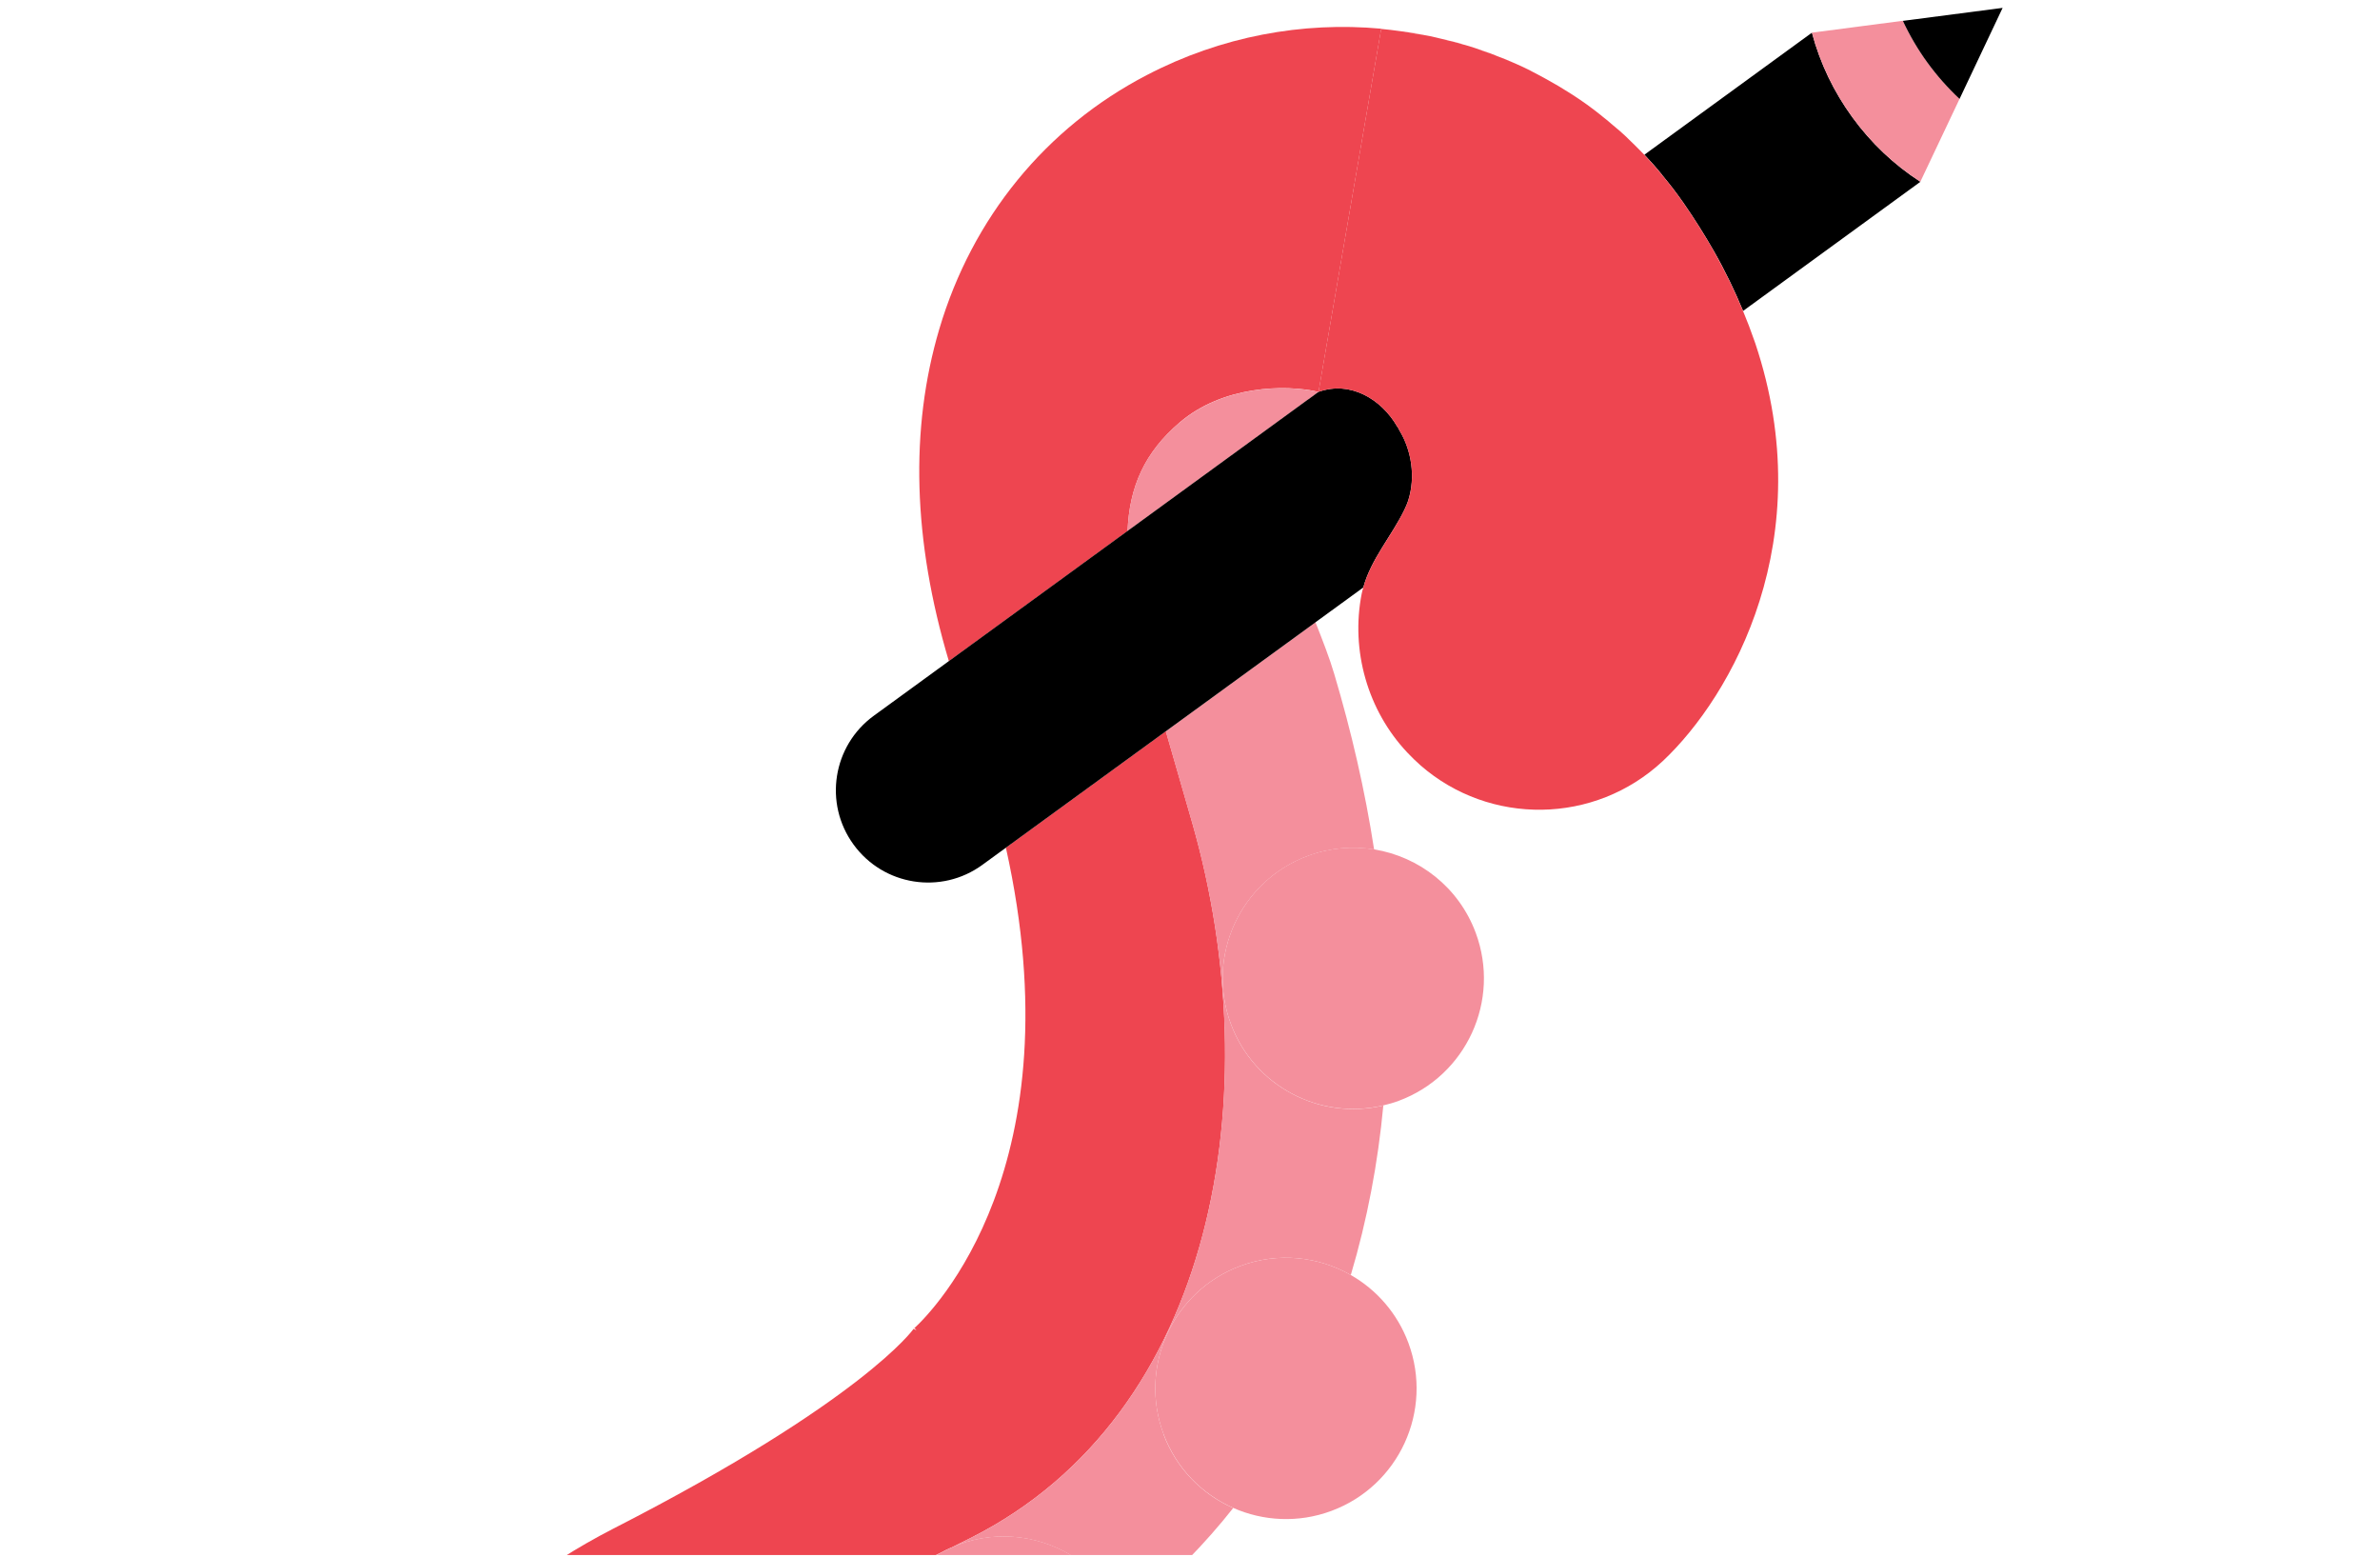 <svg width="240" height="157" viewBox="0 0 240 157" fill="none" xmlns="http://www.w3.org/2000/svg">
<g clip-path="url(#clip0_2734_1443)">
<path d="M95.905 156.024C96.555 155.704 97.205 155.384 97.875 155.044C122.725 142.544 127.965 110.074 120.255 83.044C119.295 79.674 118.385 76.574 117.565 73.714L101.435 85.454C108.575 117.484 94.155 132.124 92.125 133.964C92.215 133.904 92.235 133.894 92.235 133.894L92.415 134.094L92.125 133.964C92.125 133.964 87.055 141.204 61.845 154.104C59.955 155.074 58.185 156.094 56.515 157.164H93.545C93.995 156.944 94.445 156.734 94.905 156.504C95.225 156.334 95.555 156.164 95.895 156.014L95.905 156.024Z" fill="#EE4550"/>
<path d="M150.875 5.613C149.875 5.223 148.875 4.873 147.845 4.563C148.425 4.733 149.015 4.933 149.595 5.153C150.005 5.273 150.435 5.433 150.875 5.613Z" fill="#EE4550"/>
<path d="M163.895 13.714C163.155 13.034 162.395 12.384 161.615 11.764C161.975 12.054 162.335 12.344 162.685 12.654C163.105 12.994 163.485 13.344 163.895 13.704V13.714Z" fill="#EE4550"/>
<path d="M118.975 42.574C123.295 38.884 129.555 38.724 132.965 39.504H132.975C132.975 39.504 132.975 39.504 132.965 39.504L139.285 2.894C131.365 2.164 123.145 3.654 115.635 7.574C105.475 12.854 98.045 21.934 94.715 33.184C91.735 43.254 92.055 54.494 95.685 66.654L113.705 53.534C113.885 49.084 115.415 45.604 118.975 42.574Z" fill="#EE4550"/>
<path d="M143.895 3.563C143.015 3.383 142.125 3.243 141.235 3.123C141.795 3.203 142.355 3.293 142.925 3.403C143.265 3.443 143.575 3.503 143.895 3.563Z" fill="#EE4550"/>
<path d="M147.435 4.444C146.755 4.244 146.065 4.064 145.375 3.894C145.555 3.944 145.745 3.984 145.935 4.034C146.435 4.154 146.945 4.294 147.445 4.434L147.435 4.444Z" fill="#EE4550"/>
<path d="M154.345 7.123C154.345 7.123 154.405 7.153 154.435 7.173C154.405 7.153 154.375 7.143 154.345 7.123Z" fill="#EE4550"/>
<path d="M157.805 9.074L158.385 9.434C158.195 9.314 157.995 9.194 157.805 9.074Z" fill="#EE4550"/>
<path d="M151.085 5.693C151.575 5.883 152.045 6.083 152.535 6.283C152.055 6.073 151.565 5.883 151.085 5.693Z" fill="#EE4550"/>
<path d="M117.325 144.544C114.795 137.724 118.275 130.144 125.095 127.614C128.905 126.204 132.945 126.664 136.215 128.534C137.875 122.964 138.955 117.224 139.495 111.444C133.115 112.964 126.455 109.524 124.115 103.214C121.585 96.394 125.065 88.814 131.885 86.284C134.095 85.464 136.385 85.284 138.565 85.634C137.645 79.664 136.275 73.754 134.555 67.974C134.075 66.344 133.385 64.584 132.655 62.734L117.555 73.724C118.375 76.584 119.275 79.684 120.245 83.054C127.955 110.084 122.715 142.554 97.865 155.054C97.185 155.394 96.545 155.714 95.895 156.034C96.145 155.924 96.385 155.804 96.645 155.714C100.795 154.174 105.225 154.874 108.625 157.184H119.815C121.425 155.534 122.935 153.824 124.355 152.024C121.215 150.634 118.605 148.034 117.315 144.554L117.325 144.544Z" fill="#F48F9C"/>
<path d="M93.555 157.174H93.835C94.185 156.934 94.545 156.724 94.915 156.514C94.455 156.744 94.005 156.954 93.555 157.174Z" fill="#F48F9C"/>
<path d="M118.975 42.573C115.415 45.603 113.875 49.083 113.705 53.533L131.845 40.323C131.845 40.323 131.925 40.263 131.965 40.243L132.975 39.513C129.555 38.733 123.305 38.893 118.985 42.583L118.975 42.573Z" fill="#F48F9C"/>
<path d="M125.095 127.614C118.275 130.144 114.795 137.724 117.325 144.544C118.615 148.024 121.215 150.624 124.365 152.014C127.385 153.344 130.915 153.554 134.255 152.314C141.075 149.784 144.555 142.204 142.025 135.384C140.905 132.374 138.805 130.014 136.215 128.534C132.945 126.664 128.905 126.204 125.095 127.614Z" fill="#F48F9C"/>
<path d="M96.655 155.704C96.395 155.804 96.155 155.914 95.905 156.024C95.565 156.174 95.235 156.334 94.915 156.514C94.545 156.714 94.185 156.934 93.835 157.174H108.635C105.235 154.864 100.805 154.164 96.655 155.704Z" fill="#F48F9C"/>
<path d="M131.885 86.274C125.065 88.804 121.585 96.384 124.115 103.204C126.455 109.514 133.115 112.954 139.495 111.434C140.015 111.314 140.535 111.164 141.045 110.974C147.865 108.444 151.345 100.864 148.815 94.044C147.105 89.434 143.095 86.364 138.565 85.624C136.395 85.274 134.095 85.454 131.885 86.274Z" fill="#F48F9C"/>
<path d="M167.615 17.644C167.995 18.094 168.355 18.554 168.715 19.014C169.085 19.494 169.415 19.964 169.765 20.454C170.895 22.084 171.905 23.694 172.815 25.284C173.985 27.334 174.955 29.354 175.775 31.344L193.655 18.324C190.965 16.594 188.645 14.374 186.795 11.824C184.935 9.274 183.535 6.384 182.715 3.294L165.825 15.594C166.455 16.254 167.055 16.934 167.625 17.644H167.615Z" fill="black"/>
<path d="M132.665 62.723L137.475 59.223C138.255 56.353 140.325 54.043 141.615 51.403C141.765 51.083 141.915 50.753 142.025 50.393C142.735 48.113 142.375 45.443 141.115 43.383C141.065 43.243 140.995 43.133 140.895 43.003C139.315 40.253 136.195 38.363 132.985 39.493H132.975L131.965 40.233L131.845 40.313L113.705 53.523L95.685 66.643L88.115 72.153C83.965 75.173 83.045 80.993 86.075 85.143C89.095 89.293 94.915 90.213 99.065 87.183L101.455 85.443L117.585 73.703L132.685 62.713L132.665 62.723Z" fill="black"/>
<path d="M193.645 18.324L197.605 9.964C196.405 8.844 195.315 7.624 194.365 6.304C193.405 4.984 192.575 3.584 191.885 2.094L182.715 3.294C183.535 6.384 184.935 9.274 186.795 11.824C188.655 14.374 190.975 16.594 193.655 18.324H193.645Z" fill="#F48F9C"/>
<path d="M197.605 9.964L201.945 0.794L191.885 2.104C192.575 3.584 193.405 4.994 194.365 6.314C195.325 7.634 196.405 8.854 197.605 9.974V9.964Z" fill="black"/>
<path d="M132.985 39.494C136.195 38.364 139.305 40.254 140.895 43.004C140.995 43.124 141.065 43.234 141.115 43.384C142.365 45.454 142.735 48.114 142.025 50.394C141.915 50.754 141.765 51.084 141.615 51.404C140.335 54.044 138.265 56.354 137.475 59.224C137.415 59.434 137.355 59.634 137.315 59.844C136.185 65.564 137.915 71.624 141.905 75.854C142.335 76.314 142.785 76.744 143.245 77.154C150.205 83.234 160.795 83.154 167.685 76.714C174.675 70.144 183.595 54.284 177.005 34.614C176.975 34.524 176.935 34.424 176.905 34.334C176.565 33.344 176.185 32.354 175.765 31.344C174.935 29.354 173.965 27.334 172.805 25.284C171.895 23.694 170.885 22.084 169.755 20.454C169.415 19.964 169.075 19.494 168.705 19.014C168.345 18.554 167.985 18.094 167.605 17.644C167.035 16.934 166.435 16.254 165.805 15.594C165.765 15.554 165.715 15.504 165.675 15.464C165.205 14.974 164.715 14.494 164.225 14.024C164.145 13.954 164.075 13.874 164.005 13.804C163.965 13.774 163.935 13.734 163.895 13.704C163.495 13.344 163.105 12.984 162.685 12.654C162.335 12.344 161.975 12.044 161.615 11.764C161.555 11.714 161.495 11.664 161.435 11.614C160.515 10.874 159.555 10.184 158.575 9.554L158.385 9.434L157.805 9.074L157.105 8.644C157.005 8.584 156.905 8.534 156.805 8.474C156.485 8.284 156.155 8.104 155.815 7.914C155.755 7.884 155.695 7.844 155.635 7.814C155.235 7.594 154.835 7.384 154.425 7.174C154.395 7.154 154.365 7.144 154.335 7.124C153.755 6.834 153.175 6.554 152.575 6.304C152.555 6.304 152.545 6.294 152.525 6.284C152.035 6.074 151.555 5.874 151.075 5.694C151.045 5.684 151.015 5.674 150.995 5.664C150.955 5.644 150.915 5.634 150.875 5.614C150.435 5.434 150.005 5.274 149.595 5.154C149.015 4.924 148.435 4.734 147.845 4.564C147.825 4.564 147.795 4.544 147.775 4.544C147.665 4.514 147.545 4.484 147.435 4.454C146.935 4.314 146.435 4.164 145.925 4.054C145.735 4.004 145.555 3.954 145.365 3.914C144.985 3.824 144.605 3.734 144.205 3.644C144.095 3.624 143.995 3.604 143.885 3.584C143.565 3.524 143.245 3.464 142.915 3.424C142.345 3.314 141.785 3.214 141.225 3.144C140.575 3.054 139.935 2.974 139.275 2.914L132.955 39.524C132.955 39.524 132.955 39.524 132.965 39.524L132.985 39.494Z" fill="#EE4550"/>
</g>
<defs>
<clipPath id="clip0_2734_1443">
<rect width="239" height="156" fill="white" transform="translate(0.5 0.764)"/>
</clipPath>
</defs>
</svg>
